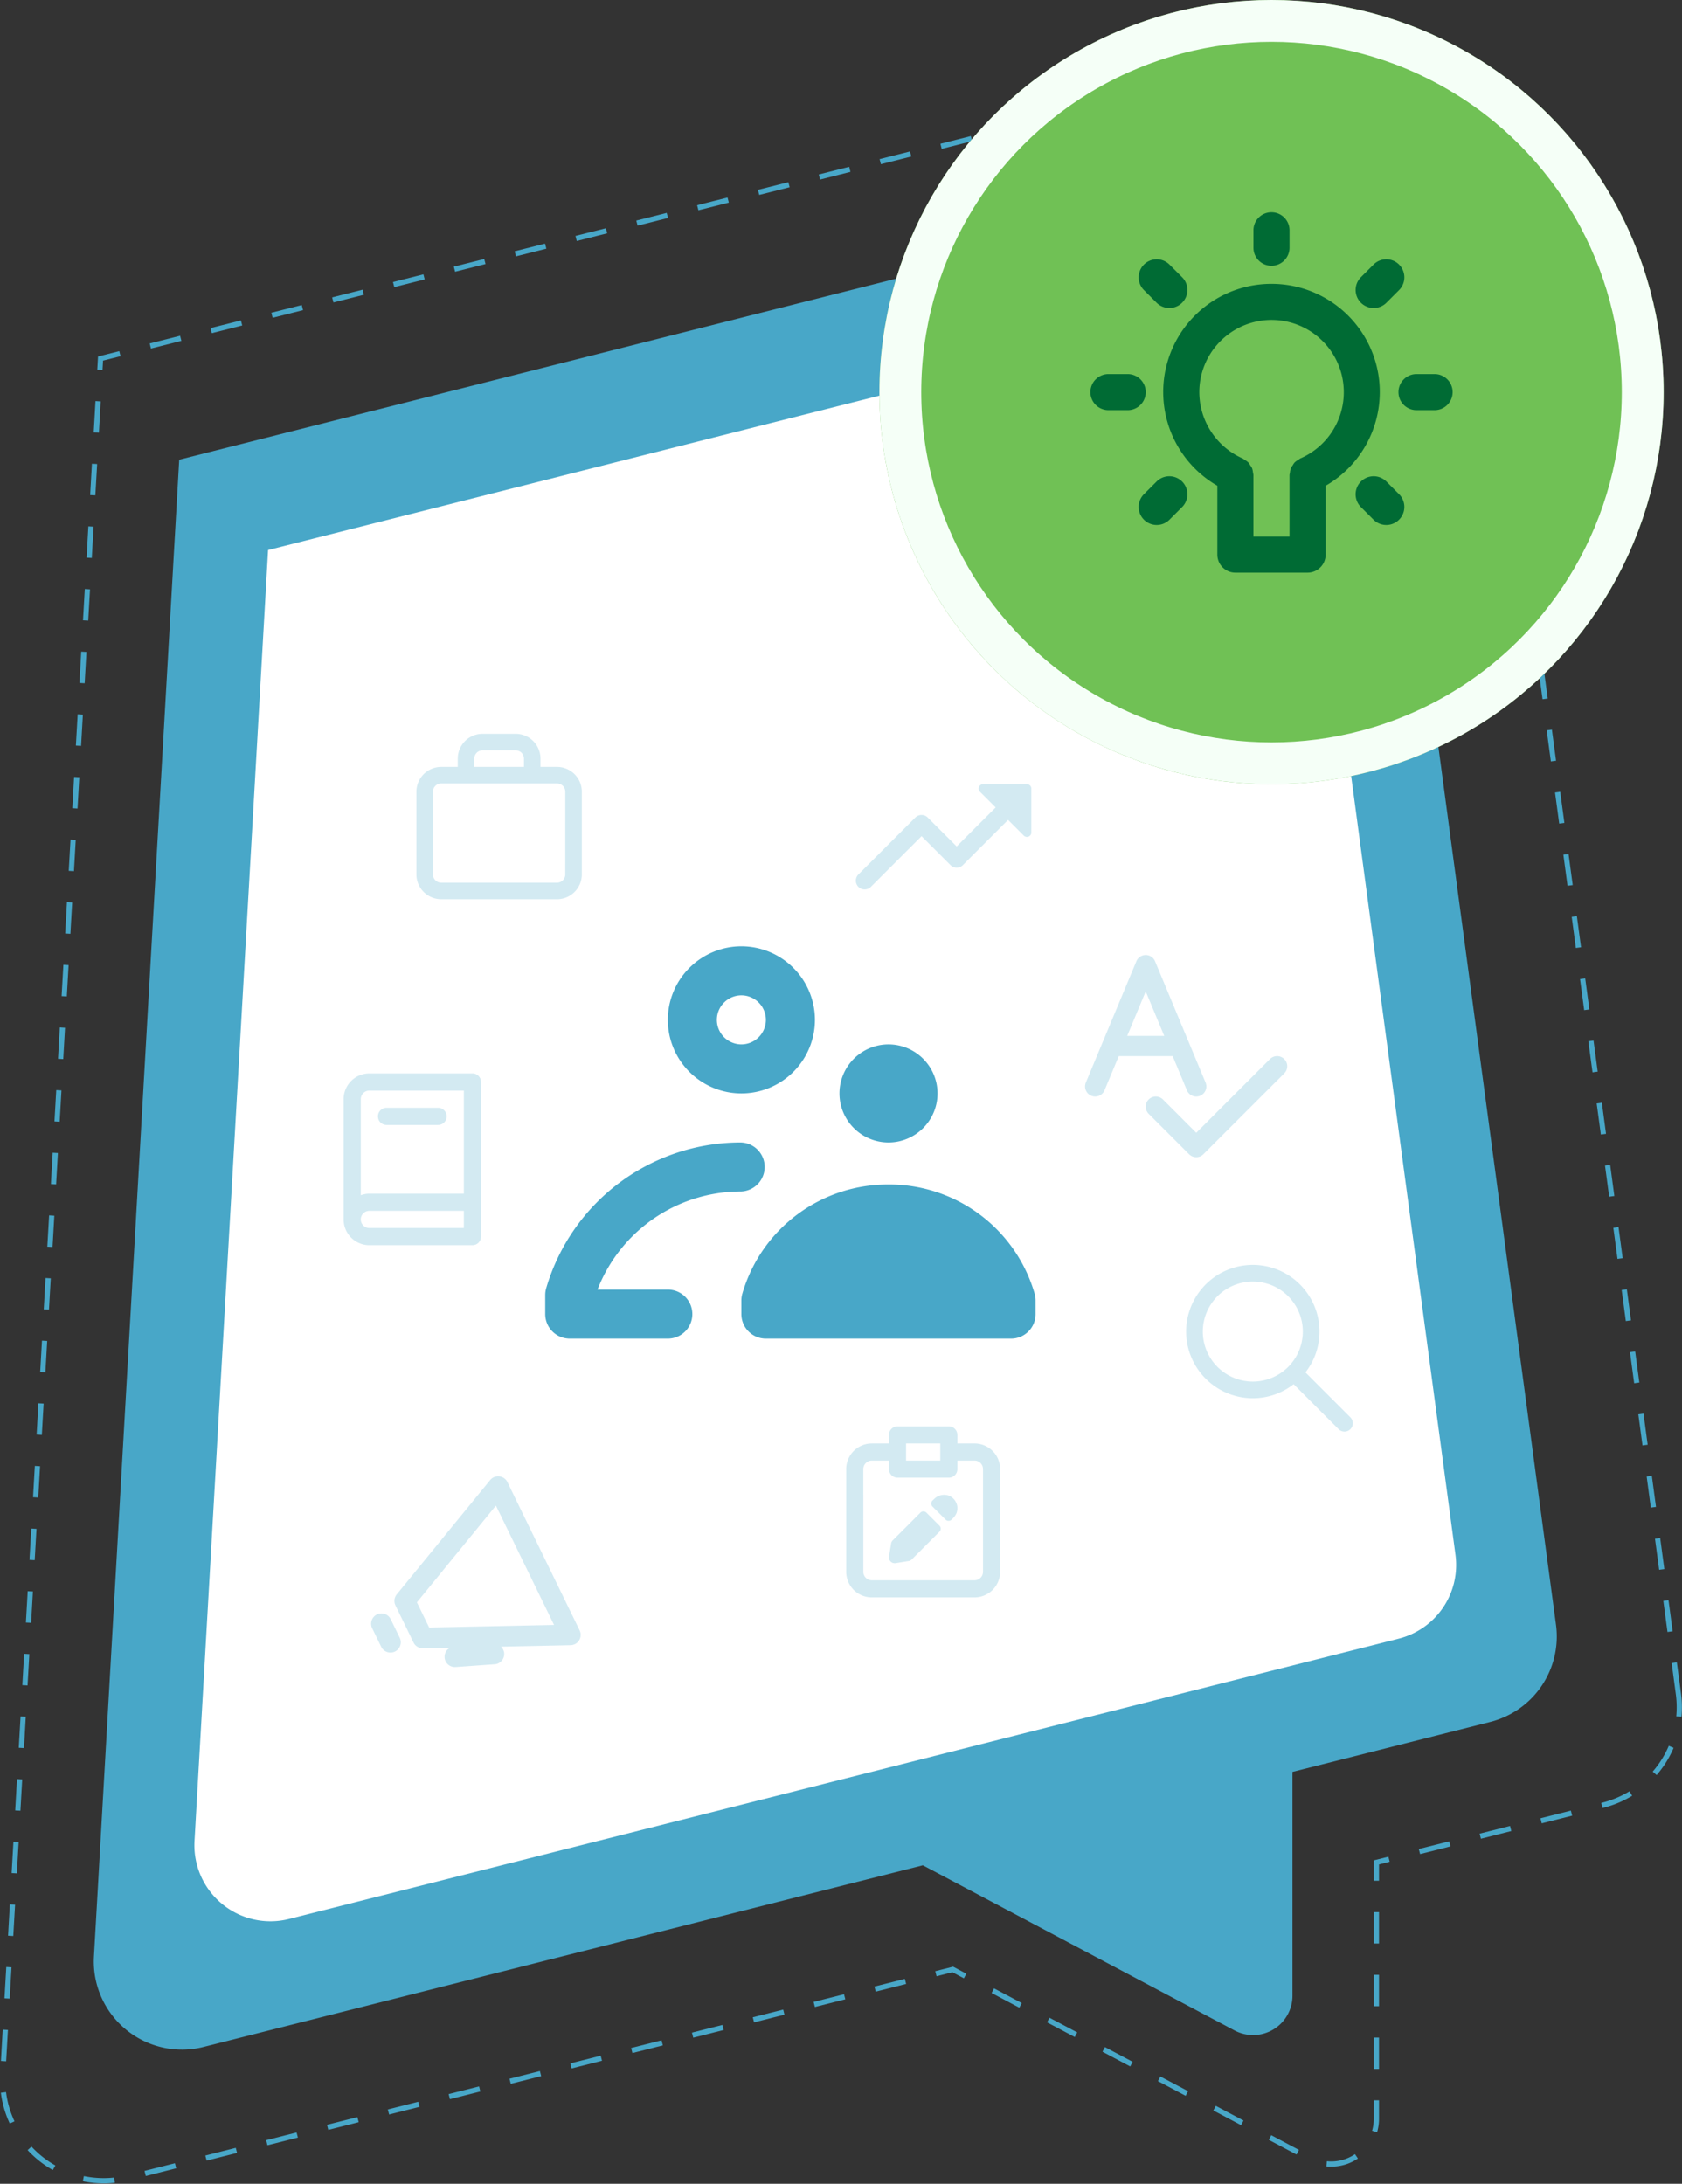 <svg xmlns="http://www.w3.org/2000/svg" width="321.732" height="417.692" viewBox="0 0 321.732 417.692">
  <rect x="0" y="0" width="321.732" height="417.692" fill="#333333" stroke="none"/>
  <g id="Group_42696" data-name="Group 42696" transform="translate(-847.784 -2133)">
    <path id="Path_35181" data-name="Path 35181" d="M1235.07,479.8l-40.091-299.283a19.328,19.328,0,0,0-23.889-16.173L1048.109,195.4,933.256,224.406,917.616,498.948l-3.052,53.559a19.327,19.327,0,0,0,24.029,19.839l157.679-39.822,68.355,36.21a8.634,8.634,0,0,0,12.675-7.63V512.045l43.341-10.943A19.328,19.328,0,0,0,1235.07,479.8Z" transform="translate(-66.242 1977.178)" fill="none" stroke="#48a7c8" stroke-width="1" stroke-dasharray="6"/>
    <path id="Path_35176" data-name="Path 35176" d="M1194.22,439.521l-34.982-261.142a16.865,16.865,0,0,0-20.845-14.112l-107.308,27.1L930.87,216.676,917.223,456.23l-2.663,46.733a16.864,16.864,0,0,0,20.966,17.31l137.585-34.747,59.644,31.6a7.534,7.534,0,0,0,11.06-6.658V467.658l37.818-9.548A16.864,16.864,0,0,0,1194.22,439.521Z" transform="translate(-48.807 2004.252)" fill="#48a7c8"/>
    <path id="Path_35178" data-name="Path 35178" d="M1016.13,284.326l-25.138,18.055,7.987,5.761a45.3,45.3,0,0,0,10.344,5.381l7.463,2.618c-7.725,3-21.6.131-30.9-6.546l-2.359-1.715-2.487,1.715c-9.3,6.677-23.175,9.545-30.9,6.546l7.464-2.618a45.328,45.328,0,0,0,10.344-5.381l7.986-5.761L950.8,284.326a41.23,41.23,0,0,0-11-5.512l-6.678-2.226a21.778,21.778,0,0,1,7.464-1.178,43.524,43.524,0,0,1,23.567,7.725l19.377,13.892,19.247-13.892a43.526,43.526,0,0,1,23.568-7.725,21.77,21.77,0,0,1,7.463,1.178l-6.678,2.226A41.237,41.237,0,0,0,1016.13,284.326Z" transform="translate(21.069 2113.756)" fill="#f4f5f8"/>
    <path id="Path_35179" data-name="Path 35179" d="M989.2,285.283a51.309,51.309,0,0,1,11.26,32.471c-1.309-3.928-6.415-12.439-13.093-21.2a15.563,15.563,0,0,0-8.771-5.643v68.359a3.6,3.6,0,1,1-7.2,0V290.795a15.019,15.019,0,0,0-9.3,5.761c-6.808,8.759-11.784,17.27-13.224,21.2a50.654,50.654,0,0,1,11.391-32.471c-12.046,4.583-22.782,10.343-26.447,13.486a53.565,53.565,0,0,1,17.805-18.448,31.937,31.937,0,0,1,10.475-5.512c-7.724-1.441-15.188-1.833-18.068-1.441a36.313,36.313,0,0,1,10.344-3.535h.26a.983.983,0,0,0,.656-.131c.654,0,1.309-.131,1.964-.131h.917a.978.978,0,0,1,.654-.131h1.7a30.323,30.323,0,0,1,7.856,1.453,35.935,35.935,0,0,1,5.892,2.213.48.48,0,0,1,.392.131,1.426,1.426,0,0,1,.655-.131,30.772,30.772,0,0,1,5.76-2.213,30.34,30.34,0,0,1,7.857-1.453h1.7a1.424,1.424,0,0,1,.655.131h.917c.655,0,1.309.131,1.964.131a.786.786,0,0,0,.523.131h.394a34.25,34.25,0,0,1,10.213,3.535c-2.75-.393-10.213,0-18.068,1.441a29.536,29.536,0,0,1,10.474,5.512,52.409,52.409,0,0,1,17.807,18.448C1011.854,295.626,1001.249,289.865,989.2,285.283Z" transform="translate(29.534 2041.56)" fill="#f4f5f8"/>
    <path id="Path_35180" data-name="Path 35180" d="M1155.749,401.588l-30.17-225.222A14.545,14.545,0,0,0,1107.6,164.2l-92.548,23.373L928.623,209.4,916.852,416l-2.3,40.305a14.544,14.544,0,0,0,18.082,14.929l118.66-29.968,60.979-15.411,32.616-8.235A14.545,14.545,0,0,0,1155.749,401.588Z" transform="translate(-29.561 2028.809)" fill="#fff"/>
    <g id="Ellipse_23" data-name="Ellipse 23" transform="translate(1016 2133)" fill="#70c155" stroke="#f5fff7" stroke-width="8">
      <circle cx="75" cy="75" r="75" stroke="none"/>
      <circle cx="75" cy="75" r="71" fill="none"/>
    </g>
    <path id="Path_35177" data-name="Path 35177" d="M36.524,12.357A3.454,3.454,0,0,1,33.072,8.9V5.452a3.452,3.452,0,0,1,6.9,0V8.9A3.454,3.454,0,0,1,36.524,12.357ZM67.6,33.072H64.144a3.452,3.452,0,0,0,0,6.9H67.6a3.452,3.452,0,1,0,0-6.9Zm-62.144,0a3.452,3.452,0,1,0,0,6.9H8.9a3.452,3.452,0,1,0,0-6.9Zm9.09,20.552-2.417,2.417a3.452,3.452,0,1,0,4.882,4.882l2.417-2.417a3.452,3.452,0,0,0-4.882-4.882Zm46.38-41.5a3.449,3.449,0,0,0-4.882,0l-2.417,2.417a3.452,3.452,0,1,0,4.882,4.882l2.417-2.417A3.449,3.449,0,0,0,60.923,12.126Zm-43.915,0a3.452,3.452,0,0,0-4.882,4.882l2.417,2.417a3.452,3.452,0,0,0,4.882-4.882ZM60.923,56.041l-2.417-2.417a3.452,3.452,0,0,0-4.882,4.882l2.417,2.417a3.452,3.452,0,0,0,4.882-4.882ZM36.524,15.81A20.695,20.695,0,0,1,46.882,54.432V67.6a3.454,3.454,0,0,1-3.452,3.452H29.62A3.454,3.454,0,0,1,26.167,67.6V54.432A20.695,20.695,0,0,1,36.524,15.81ZM22.715,36.524a13.919,13.919,0,0,0,8.3,12.691,3.127,3.127,0,0,1,.356.249,3.52,3.52,0,0,1,.718.511,3.164,3.164,0,0,1,.373.552,3.542,3.542,0,0,1,.349.552,3.482,3.482,0,0,1,.173.863,3.033,3.033,0,0,1,.086.428V64.144h6.9V52.371a3.034,3.034,0,0,1,.086-.428,3.482,3.482,0,0,1,.173-.863,3.541,3.541,0,0,1,.349-.552,3.164,3.164,0,0,1,.373-.552,3.52,3.52,0,0,1,.718-.511,3.128,3.128,0,0,1,.356-.249A13.82,13.82,0,1,0,22.715,36.524Z" transform="translate(1054.471 2171.48)" fill="#006b34"/>
    <path id="Path_35237" data-name="Path 35237" d="M294.944-1037.224v3.944a1.971,1.971,0,0,1-1.972,1.972A1.971,1.971,0,0,1,291-1033.28v-3.944a1.971,1.971,0,0,1,1.972-1.972A1.971,1.971,0,0,1,294.944-1037.224Zm28.753,19.538-12.086-5.577a1.938,1.938,0,0,1-.008,1.4,1.972,1.972,0,0,1-1.828,1.236,1.945,1.945,0,0,1-.737-.144l-6.941-2.792a1.972,1.972,0,0,1-1.094-2.565,1.967,1.967,0,0,1,1.749-1.225l-4.689-2.165a1.971,1.971,0,0,1-1.146-1.791v-7.888a1.971,1.971,0,0,1,1.146-1.79l25.635-11.832a1.969,1.969,0,0,1,1.889.13,1.97,1.97,0,0,1,.909,1.66v31.551a1.97,1.97,0,0,1-.909,1.66,1.965,1.965,0,0,1-1.063.311A1.956,1.956,0,0,1,323.7-1017.686Zm-1.146-30.259-21.691,10.012v5.364l21.691,10.012Z" transform="matrix(0.899, -0.438, 0.438, 0.899, 1111.668, 3504.359)" fill="#48a7c8" opacity="0.235"/>
    <path id="Path_35238" data-name="Path 35238" d="M316.894-39.672h-3.163v-1.592A4.742,4.742,0,0,0,308.995-46h-6.347a4.742,4.742,0,0,0-4.737,4.737v1.592h-3.163A4.755,4.755,0,0,0,290-34.924v15.818a4.755,4.755,0,0,0,4.748,4.748h22.146a4.755,4.755,0,0,0,4.748-4.748V-34.924A4.755,4.755,0,0,0,316.894-39.672Zm-15.82-1.592a1.575,1.575,0,0,1,1.573-1.573h6.347a1.575,1.575,0,0,1,1.573,1.573v1.592h-9.493Zm17.4,22.157a1.585,1.585,0,0,1-1.584,1.584H294.748a1.585,1.585,0,0,1-1.584-1.584V-34.924a1.585,1.585,0,0,1,1.584-1.584h22.146a1.585,1.585,0,0,1,1.584,1.584Z" transform="translate(637.434 2319.358)" fill="#48a7c8" opacity="0.235"/>
    <path id="Path_35239" data-name="Path 35239" d="M398.755-356.49a12.68,12.68,0,0,0,7.809-2.691l8.6,8.6a1.59,1.59,0,0,0,1.127.467,1.59,1.59,0,0,0,1.127-.467,1.593,1.593,0,0,0,0-2.254l-8.6-8.6a12.68,12.68,0,0,0,2.691-7.809A12.77,12.77,0,0,0,398.755-382,12.77,12.77,0,0,0,386-369.245,12.77,12.77,0,0,0,398.755-356.49Zm0-22.321a9.576,9.576,0,0,1,9.566,9.566,9.576,9.576,0,0,1-9.566,9.566,9.576,9.576,0,0,1-9.566-9.566A9.576,9.576,0,0,1,398.755-378.811Z" transform="translate(688.668 2756.935)" fill="#48a7c8" opacity="0.235"/>
    <path id="Path_35240" data-name="Path 35240" d="M98-165.65v-3.658a4.629,4.629,0,0,1,.2-1.346,38.768,38.768,0,0,1,37.06-27.826h.028a4.686,4.686,0,0,1,4.69,4.662,4.689,4.689,0,0,1-4.662,4.718A29.412,29.412,0,0,0,108-170.34H121.45a4.689,4.689,0,0,1,4.69,4.69,4.689,4.689,0,0,1-4.69,4.69H102.69A4.689,4.689,0,0,1,98-165.65Zm37.52-42.21a14.087,14.087,0,0,1-14.07-14.07A14.087,14.087,0,0,1,135.52-236a14.087,14.087,0,0,1,14.07,14.07A14.087,14.087,0,0,1,135.52-207.86Zm0-9.38a4.7,4.7,0,0,0,4.69-4.69,4.7,4.7,0,0,0-4.69-4.69,4.7,4.7,0,0,0-4.69,4.69A4.7,4.7,0,0,0,135.52-217.24Zm28.14,26.8a28.955,28.955,0,0,0-27.943,20.828,4.635,4.635,0,0,0-.2,1.337v2.626a4.689,4.689,0,0,0,4.69,4.69h46.9a4.689,4.689,0,0,0,4.69-4.69v-2.626a4.636,4.636,0,0,0-.2-1.337A28.955,28.955,0,0,0,163.66-190.442Zm9.38-17.419a9.389,9.389,0,0,0-9.38-9.38,9.389,9.389,0,0,0-9.38,9.38,9.389,9.389,0,0,0,9.38,9.38A9.389,9.389,0,0,0,173.04-207.86Z" transform="translate(854.075 2550)" fill="#48a7c8"/>
    <path id="Path_35241" data-name="Path 35241" d="M3.189,28.915a1.929,1.929,0,0,0,2.529-1.04l2.726-6.544H18.755l2.726,6.544a1.931,1.931,0,0,0,1.784,1.189,1.909,1.909,0,0,0,.744-.149,1.932,1.932,0,0,0,1.04-2.529l-9.666-23.2a1.933,1.933,0,0,0-3.569,0l-9.666,23.2A1.932,1.932,0,0,0,3.189,28.915ZM13.6,8.959l3.543,8.506H10.056ZM40.1,21.9a1.931,1.931,0,0,1,0,2.733L24.631,40.1a1.932,1.932,0,0,1-2.733,0l-7.732-7.732A1.933,1.933,0,1,1,16.9,29.63L23.265,36l14.1-14.1A1.931,1.931,0,0,1,40.1,21.9Z" transform="translate(1053.337 2313.671)" fill="#48a7c8" opacity="0.235"/>
    <path id="Path_35242" data-name="Path 35242" d="M8.928,2A4.934,4.934,0,0,0,4,6.928v23a4.934,4.934,0,0,0,4.928,4.928H28.642a1.642,1.642,0,0,0,1.643-1.643V3.643A1.642,1.642,0,0,0,28.642,2Zm0,3.286H27V25H8.928a4.873,4.873,0,0,0-1.643.3V6.928A1.644,1.644,0,0,1,8.928,5.286ZM27,31.57H8.928a1.643,1.643,0,0,1,0-3.286H27V31.57ZM10.571,10.214a1.642,1.642,0,0,1,1.643-1.643h9.857a1.643,1.643,0,0,1,0,3.286H12.214A1.642,1.642,0,0,1,10.571,10.214Z" transform="translate(909.508 2336.314)" fill="#48a7c8" opacity="0.235"/>
    <path id="Path_35243" data-name="Path 35243" d="M-381,29.814a4.905,4.905,0,0,0,4.9,4.9h19.644a4.905,4.905,0,0,0,4.9-4.9V10.17a4.905,4.905,0,0,0-4.9-4.9h-3.28V3.636A1.636,1.636,0,0,0-361.372,2h-9.814a1.636,1.636,0,0,0-1.636,1.636V5.271H-376.1a4.905,4.905,0,0,0-4.9,4.9Zm11.45-24.543h6.543V8.543h-6.543Zm-8.178,4.9A1.629,1.629,0,0,1-376.1,8.543h3.279v1.636a1.636,1.636,0,0,0,1.636,1.636h9.814a1.636,1.636,0,0,0,1.636-1.636V8.543h3.28a1.629,1.629,0,0,1,1.627,1.627V29.814a1.629,1.629,0,0,1-1.627,1.627H-376.1a1.629,1.629,0,0,1-1.627-1.627Zm5.226,17.68a1.094,1.094,0,0,1-.306-.944l.4-2.5a1.087,1.087,0,0,1,.306-.6l5.3-5.308a.812.812,0,0,1,1.147,0l2.5,2.5a.811.811,0,0,1,0,1.148l-5.3,5.308a1.088,1.088,0,0,1-.6.306l-2.5.4a1.255,1.255,0,0,1-.173.013A1.088,1.088,0,0,1-372.5,27.85Zm8.007-10.516a.815.815,0,0,1-.016-1.129l.311-.294a2.706,2.706,0,0,1,2.257-.8,2.178,2.178,0,0,1,1.031.378,2.053,2.053,0,0,1,.2.147,2.1,2.1,0,0,1,.425.425.726.726,0,0,1,.131.18,2.612,2.612,0,0,1,.245.474,2.677,2.677,0,0,1,.164.622,2.78,2.78,0,0,1-.033.819,2.219,2.219,0,0,1-.425.965,2.794,2.794,0,0,1-.343.425l-.294.294a.82.82,0,0,1-1.145,0Z" transform="translate(1390.645 2403.822)" fill="#48a7c8" opacity="0.235"/>
    <path id="Path_35244" data-name="Path 35244" d="M35.6,6.84v8.4a.84.84,0,0,1-.519.776.86.86,0,0,1-.321.064.846.846,0,0,1-.595-.245l-3.01-3.012-8.646,8.645a1.678,1.678,0,0,1-2.375,0L14.6,15.935,4.868,25.666a1.68,1.68,0,0,1-2.375-2.375L13.412,12.372a1.678,1.678,0,0,1,2.375,0L21.319,17.9l7.457-7.459-3.012-3.01A.841.841,0,0,1,26.358,6h8.4A.84.84,0,0,1,35.6,6.84Z" transform="translate(1009.456 2277)" fill="#48a7c8" opacity="0.235"/>
  </g>
</svg>
